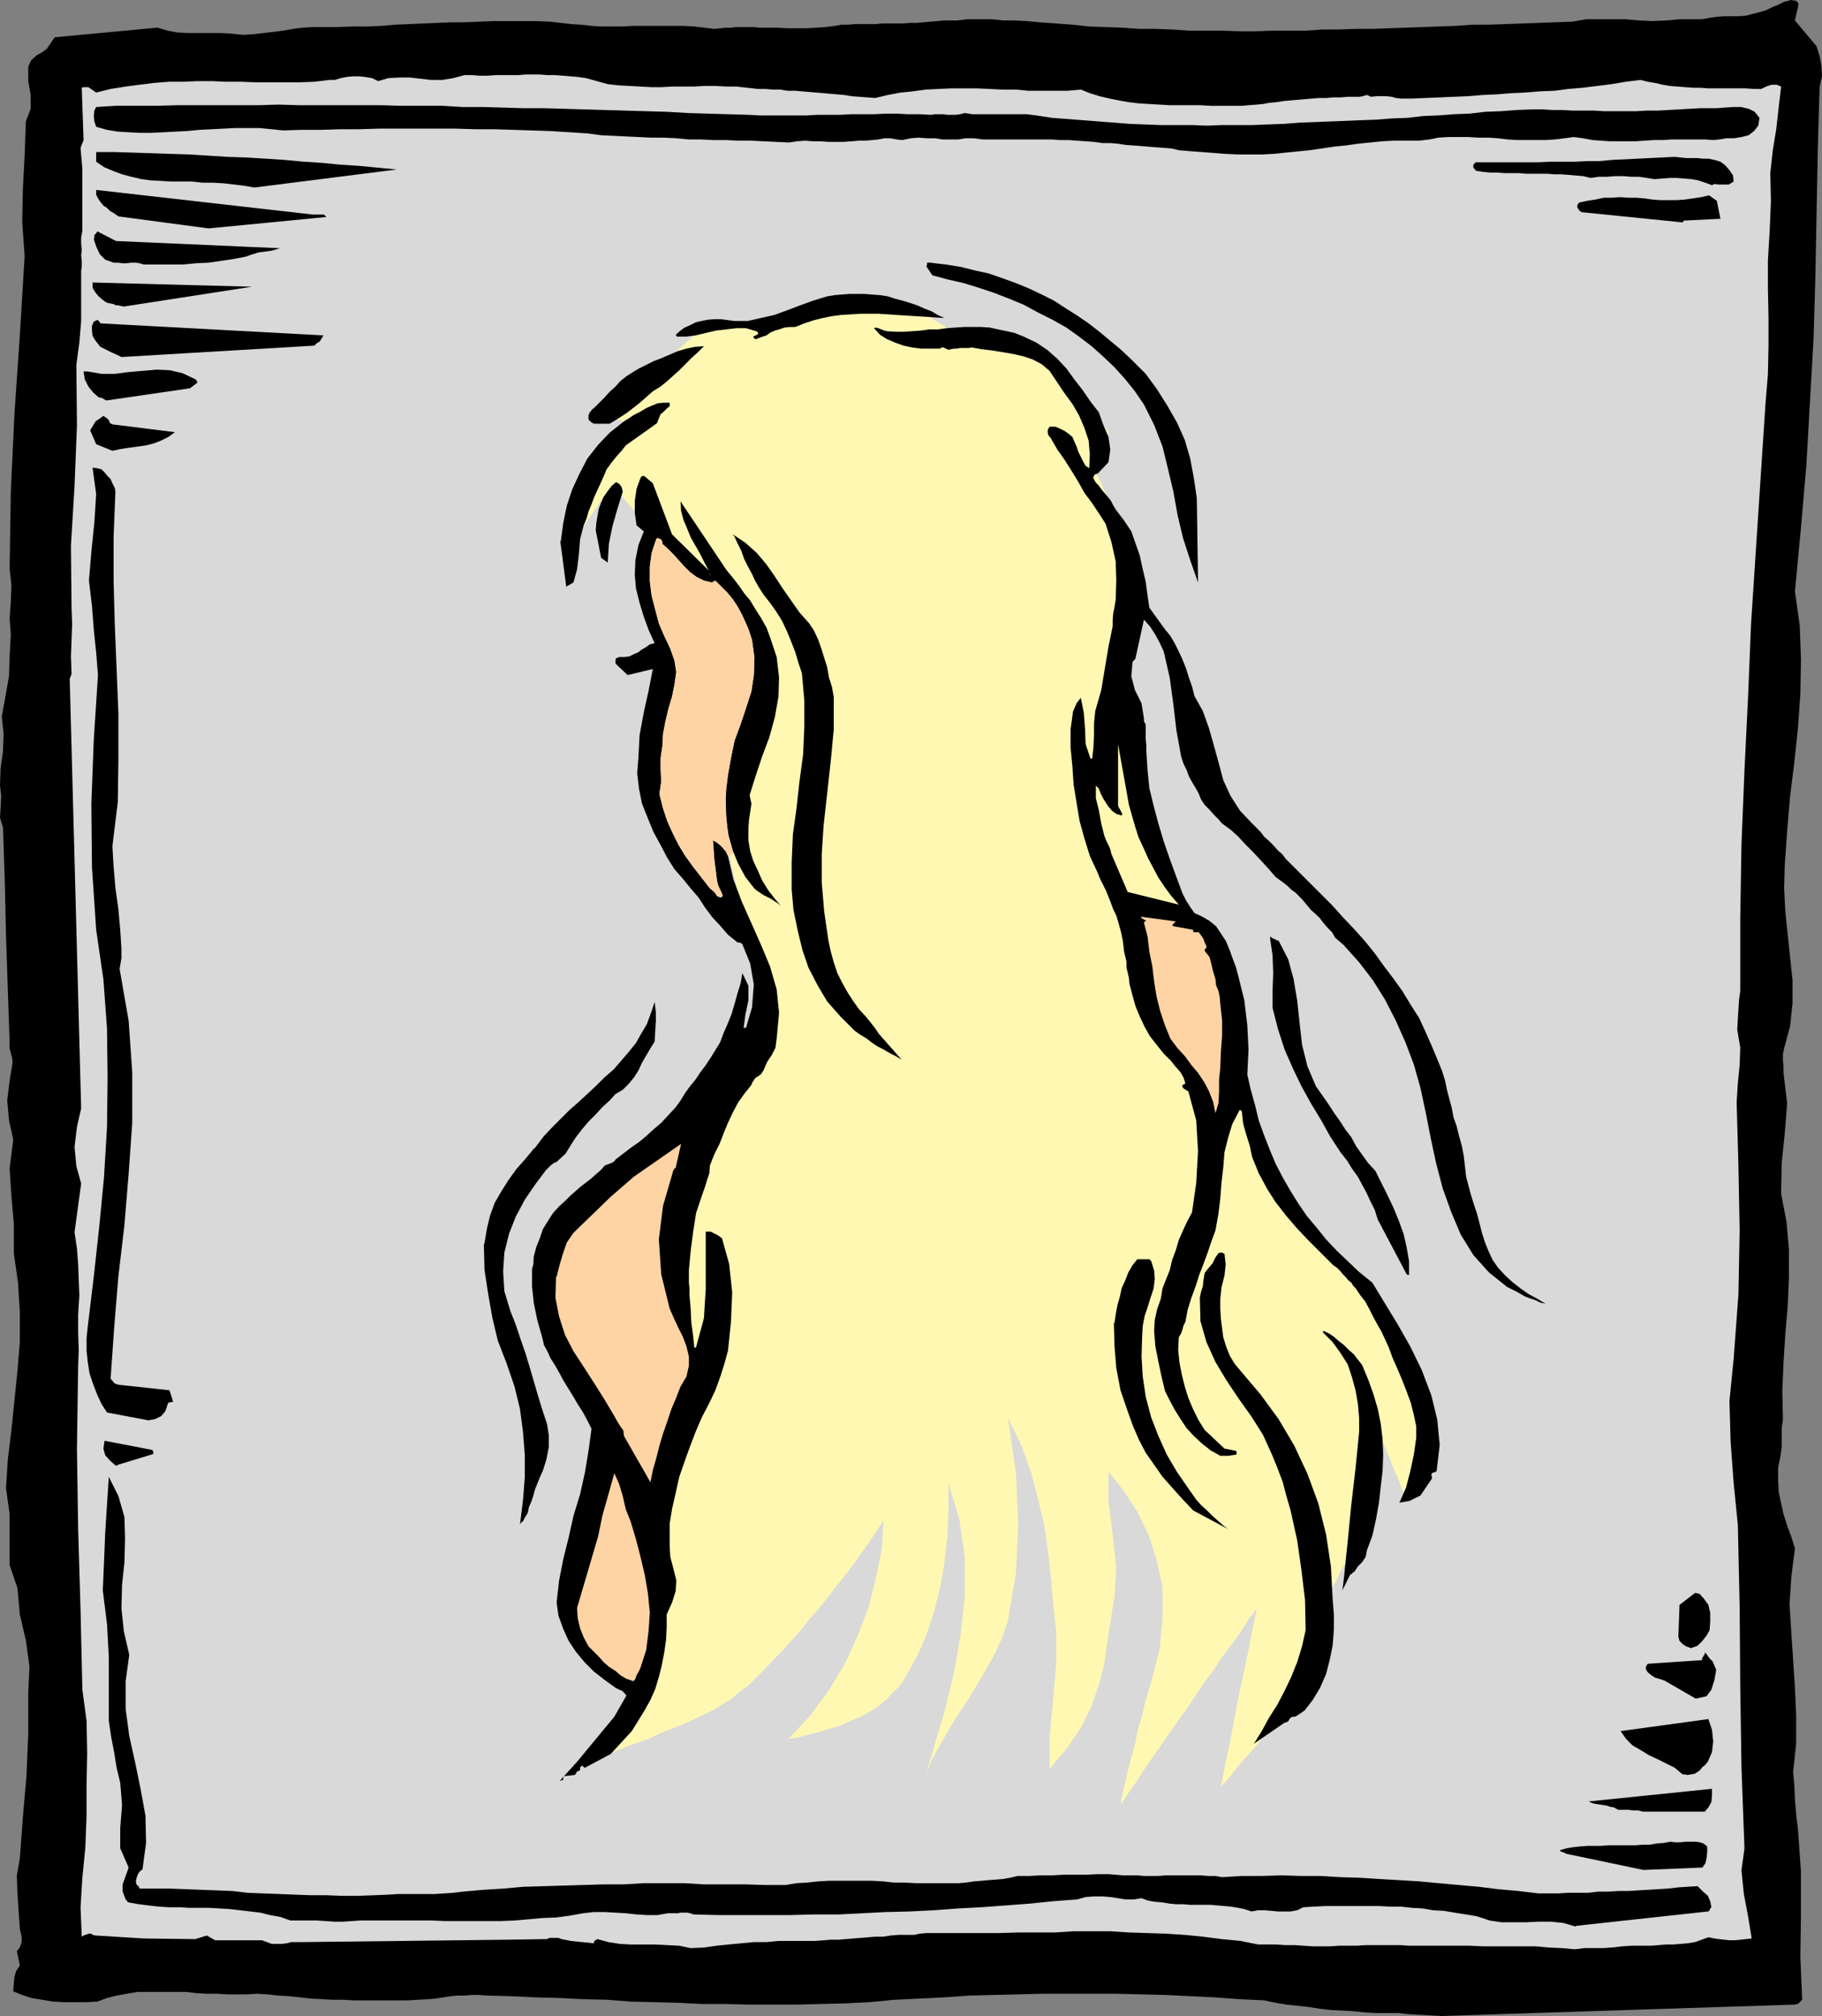 <?xml version="1.0" encoding="UTF-8" standalone="no"?>
<svg
   version="1.0"
   width="129.595mm"
   height="143.384mm"
   id="svg40"
   sodipodi:docname="Woman - Portrait.wmf"
   xmlns:inkscape="http://www.inkscape.org/namespaces/inkscape"
   xmlns:sodipodi="http://sodipodi.sourceforge.net/DTD/sodipodi-0.dtd"
   xmlns="http://www.w3.org/2000/svg"
   xmlns:svg="http://www.w3.org/2000/svg">
  <rect width="100%" height="100%" fill="#808080" stroke="none"/>
  <sodipodi:namedview
     id="namedview40"
     pagecolor="#ffffff"
     bordercolor="#000000"
     borderopacity="0.25"
     inkscape:showpageshadow="2"
     inkscape:pageopacity="0.0"
     inkscape:pagecheckerboard="0"
     inkscape:deskcolor="#d1d1d1"
     inkscape:document-units="mm" />
  <defs
     id="defs1">
    <pattern
       id="WMFhbasepattern"
       patternUnits="userSpaceOnUse"
       width="6"
       height="6"
       x="0"
       y="0" />
  </defs>
  <path
     style="fill:#000000;fill-opacity:1;fill-rule:evenodd;stroke:none"
     d="m 387.678,541.925 94.859,-3.07 0.646,-0.162 0.323,-0.162 0.323,-0.323 0.646,-0.646 -0.485,-11.472 0.162,-11.472 v -11.472 l -0.808,-11.472 -0.485,-4.039 -0.323,-3.878 -0.162,-3.716 -0.323,-3.716 0.808,-7.594 v -7.594 l -0.323,-7.432 -0.485,-7.432 -0.485,-7.271 -0.485,-7.756 0.485,-7.432 0.97,-7.594 -0.97,-3.07 -1.131,-3.07 -0.97,-3.07 -0.646,-2.908 -0.646,-3.07 -0.162,-3.07 v -3.393 l 0.646,-3.232 0.323,-2.585 v -2.424 -2.424 l 0.323,-2.424 -0.162,-7.594 0.323,-7.594 0.485,-7.756 0.646,-7.432 0.323,-7.594 v -7.594 l -0.646,-7.432 -1.454,-7.594 0.162,-8.24 0.808,-7.917 0.646,-8.079 -0.97,-8.24 v -1.777 l -0.162,-1.616 v -1.616 l 0.323,-1.616 1.616,-5.978 0.646,-6.14 v -6.14 l -0.646,-6.14 -0.646,-6.14 -0.646,-6.14 -0.323,-6.301 0.162,-6.14 0.646,-9.21 0.808,-9.533 1.131,-9.048 0.97,-9.21 0.646,-9.048 0.162,-9.371 -0.323,-9.048 -1.293,-9.21 1.616,-17.127 1.454,-16.804 0.97,-17.127 0.97,-16.965 0.485,-16.804 0.323,-16.965 0.323,-16.804 0.485,-16.965 0.646,-2.908 -0.162,-2.908 -0.485,-2.585 -0.808,-2.585 -5.818,-6.948 0.97,-4.363 -0.323,-0.646 -0.485,-0.323 h -0.485 L 481.567,0 l -1.939,0.485 -1.616,0.808 -1.616,0.646 -1.616,0.808 -1.616,0.485 -1.939,0.485 -1.778,0.485 -1.939,0.162 h -2.262 -1.939 l -1.939,0.162 -2.101,0.323 -1.778,0.323 h -1.939 -1.939 -1.939 l -3.717,0.323 -3.717,0.162 -3.717,-0.162 -3.555,-0.323 h -3.555 -3.555 -3.394 l -3.717,0.646 -4.525,0.162 -4.363,0.162 -4.525,0.162 -4.525,0.162 -4.525,0.162 h -4.363 l -4.525,0.323 -4.686,0.162 -4.202,0.162 -4.686,0.162 -4.525,0.162 -4.363,0.162 h -4.525 l -4.525,0.162 h -4.363 l -4.525,0.323 h -4.525 -4.363 l -4.686,0.162 h -4.202 l -4.686,-0.162 h -4.525 -4.363 l -4.525,-0.323 -4.525,-0.162 h -4.363 l -4.525,-0.323 -4.363,-0.162 -4.525,-0.162 -4.525,-0.485 -4.363,-0.323 -4.525,-0.323 -3.394,-0.323 -3.232,-0.162 h -3.07 l -3.07,-0.323 h -3.232 -3.232 l -2.909,0.323 h -3.394 l -1.778,0.162 -2.101,0.162 -1.778,0.162 -1.778,0.162 h -1.778 l -2.101,0.162 h -1.778 -1.778 -1.778 l -1.939,0.162 h -1.778 -1.778 -1.939 l -1.778,0.162 h -1.778 l -1.778,0.323 -2.586,0.323 -2.424,0.162 -2.586,0.162 h -2.586 -2.586 l -2.586,-0.162 h -2.262 -2.586 l -1.616,-0.162 h -1.616 -1.454 -1.616 l -1.454,0.162 h -1.454 l -1.454,0.162 -1.616,0.162 -2.586,-0.323 -2.747,-0.323 -2.747,-0.162 h -2.909 -2.747 -2.747 -2.747 -2.586 l -2.747,0.162 h -2.747 -2.909 l -2.747,-0.162 -2.747,-0.323 -2.747,-0.162 -2.747,-0.323 -2.909,-0.323 -3.717,-0.162 h -3.878 -3.878 -3.717 l -3.878,0.162 -3.878,0.162 h -3.555 l -3.878,0.162 -3.717,0.162 -3.878,0.162 -3.717,0.162 -3.717,0.323 -3.878,0.162 H 94.697 L 90.819,7.271 H 87.102 84.194 L 81.446,7.432 78.861,7.756 76.114,8.24 73.528,8.564 70.781,8.887 68.034,9.21 65.448,9.371 62.216,9.048 59.469,8.887 H 56.56 53.651 50.742 L 47.672,8.725 45.086,8.24 42.339,7.432 14.706,10.018 12.605,13.088 11.312,14.057 9.858,14.865 8.403,16.158 7.595,17.935 v 3.878 l 0.646,3.716 v 3.716 l -1.293,3.393 -0.323,9.21 -0.485,9.048 -0.162,8.887 0.646,9.048 -1.293,21.328 -1.454,21.166 -0.97,20.843 -0.323,20.682 0.485,4.524 -0.162,4.363 -0.323,4.524 0.323,4.363 -0.323,5.655 -0.162,5.494 -0.97,5.494 -0.97,5.332 0.485,4.686 -0.162,4.686 -0.646,4.524 L 0,211.179 0.323,213.926 0.162,217.158 0,219.743 l 0.808,2.747 0.485,14.542 0.323,14.542 0.485,14.38 0.485,14.219 v 1.616 l 0.323,1.293 0.323,1.131 0.162,1.293 -0.808,5.009 -0.646,5.332 0.485,5.332 1.131,5.17 -0.97,7.756 0.485,7.432 0.646,7.432 v 7.917 l 1.131,7.917 0.485,7.917 v 8.079 l -0.646,7.756 -0.808,7.917 -0.808,7.917 -0.97,7.917 -0.485,7.756 0.97,6.948 v 7.109 6.625 l 2.101,6.14 0.646,7.109 1.616,6.948 0.97,6.948 -0.323,6.948 v 11.31 L 7.11,477.456 6.141,488.605 5.333,499.592 l -0.808,4.524 0.162,4.847 0.323,4.847 0.323,4.686 0.485,2.1 v 1.454 l -0.485,1.454 -0.808,0.969 0.808,3.878 -0.97,1.454 -0.485,1.616 -0.162,1.777 -0.162,2.1 2.424,0.969 2.424,0.808 2.909,0.485 2.909,0.485 2.909,0.162 h 3.232 2.909 l 2.909,-0.162 2.586,-0.969 2.586,-0.646 2.747,-0.485 2.747,-0.485 h 2.586 2.747 2.586 2.909 2.424 l 2.747,0.323 2.747,0.162 h 2.747 l 2.747,0.162 h 2.586 2.586 l 2.747,-0.162 2.909,0.162 2.909,0.323 2.909,0.162 2.909,0.323 2.909,0.323 2.909,0.162 2.909,0.162 h 2.909 l 2.909,0.162 h 2.909 2.909 2.747 2.909 2.909 l 2.747,-0.162 2.909,-0.162 1.939,-0.162 1.939,-0.323 2.101,-0.323 1.778,-0.162 h 1.939 l 1.939,-0.162 h 1.939 l 2.101,0.162 6.464,0.162 6.626,0.323 6.302,0.162 6.464,0.323 6.464,0.162 6.302,0.485 6.464,0.162 6.302,0.162 6.302,0.323 h 6.464 l 6.302,0.162 h 6.626 6.302 l 6.302,-0.162 6.626,-0.162 6.464,-0.323 6.787,-0.646 6.787,-0.323 6.464,-0.323 6.787,-0.485 6.464,-0.162 6.787,-0.162 6.464,-0.162 h 6.787 6.464 6.626 l 6.787,0.162 6.464,0.162 6.626,0.323 6.626,0.323 6.626,0.485 6.626,0.323 3.07,0.646 2.909,0.485 3.07,0.323 2.909,0.323 3.07,0.485 2.909,0.323 3.232,0.162 2.909,0.162 2.909,0.323 3.07,0.162 h 2.909 2.909 l 3.07,0.323 2.909,0.162 3.07,0.162 2.909,0.162 z"
     id="path1" />
  <path
     style="fill:#d9d9d9;fill-opacity:1;fill-rule:evenodd;stroke:none"
     d="m 423.392,523.99 2.424,-0.323 h 2.586 2.586 l 2.424,-0.162 2.747,-0.323 2.747,-0.162 h 2.424 2.747 l 1.939,-0.162 1.939,-0.162 h 1.939 l 1.939,-0.162 1.939,-0.162 1.939,-0.323 1.778,-0.646 1.778,-0.646 1.616,0.323 1.131,0.162 1.454,0.162 1.454,0.162 h 1.454 l 1.616,-0.162 1.454,-0.162 1.454,-0.162 -0.97,-5.978 -1.131,-5.978 -0.646,-6.301 0.808,-5.978 -0.808,-21.813 -0.323,-21.49 -0.162,-21.651 -0.485,-21.974 -1.131,-11.31 -0.808,-10.987 -0.323,-10.987 1.131,-11.31 1.293,-17.45 0.323,-17.127 -0.323,-17.127 -0.485,-17.289 0.323,-5.17 0.485,-4.847 0.162,-4.686 -0.808,-4.847 0.162,-2.908 0.162,-2.585 0.162,-2.585 0.323,-2.262 v -19.712 l 0.323,-19.712 0.808,-19.874 0.97,-19.874 0.808,-19.712 1.293,-19.712 1.293,-19.712 1.293,-19.712 0.646,-7.756 0.162,-7.756 v -7.594 l -0.162,-7.594 v -7.756 l 0.485,-8.079 0.323,-7.756 -0.162,-7.594 0.646,-5.978 0.97,-5.978 0.646,-5.817 0.646,-5.494 -1.131,-0.485 h -1.454 l -1.454,0.485 -1.293,0.646 h -1.939 l -2.262,-0.162 h -1.939 -2.101 -1.939 -2.101 -2.101 l -1.939,-0.162 h -1.939 l -2.262,-0.162 -2.101,-0.162 -1.939,-0.162 -1.939,-0.323 -2.101,-0.485 -1.939,-0.323 -1.939,-0.485 -3.878,0.485 -3.878,0.646 -3.878,0.485 -3.878,0.485 -3.878,0.323 -3.717,0.485 -4.04,0.162 -3.878,0.323 -3.717,0.162 -3.878,0.323 -3.717,0.162 -3.878,0.323 -3.878,0.162 -3.717,0.162 -3.878,0.162 -3.717,0.162 h -1.616 -1.293 l -1.454,-0.162 -1.131,-0.323 -1.454,-0.162 h -1.293 -1.293 l -1.454,0.162 -1.131,-0.485 -1.131,0.323 -0.808,0.162 h -1.131 -1.939 l -2.101,0.162 h -1.939 l -1.778,0.162 H 354.55 l -1.939,0.162 -1.778,0.162 -1.939,0.162 -1.939,0.162 -1.778,0.162 -2.101,0.323 -1.778,0.162 -1.778,0.323 -1.778,0.162 -2.101,0.162 -1.778,0.162 h -2.586 -3.07 -2.747 l -2.747,-0.162 h -2.747 -2.909 -2.586 l -2.747,-0.162 -2.747,-0.162 -2.747,-0.162 -2.747,-0.323 -2.747,-0.485 -2.424,-0.485 -2.747,-0.646 -2.586,-0.808 -2.424,-0.969 -3.555,0.323 h -3.717 -3.394 -3.394 l -3.394,-0.323 h -3.555 l -3.394,-0.162 -3.555,-0.162 h -3.394 -3.555 l -3.394,0.162 -3.394,0.162 -3.555,0.485 -3.232,0.323 -3.394,0.646 -3.394,0.808 -2.101,-0.162 -2.262,-0.162 -1.939,-0.162 -2.101,-0.323 -1.778,-0.162 -1.939,-0.162 -1.778,-0.162 -1.939,-0.162 -1.939,-0.162 -1.939,-0.162 -1.778,-0.162 h -2.101 l -1.939,-0.323 h -2.101 l -1.939,-0.162 h -1.939 l -2.909,-0.323 -2.909,-0.323 h -2.747 l -2.909,-0.162 h -2.909 l -2.909,0.162 h -2.747 -2.909 l -2.909,0.162 h -2.909 l -2.909,-0.162 -2.909,-0.162 -2.909,-0.162 -2.909,-0.323 -2.909,-0.808 -2.909,-0.808 -2.262,-0.323 -1.939,-0.162 -1.939,-0.162 -2.262,-0.162 h -1.939 l -2.101,-0.162 h -1.939 -1.939 l -1.939,0.162 h -2.101 -1.939 -1.939 l -2.262,0.162 h -2.101 l -1.939,-0.162 h -2.101 l -3.07,0.808 -2.909,0.485 h -3.07 l -2.909,-0.323 -2.747,-0.323 h -2.909 l -2.909,0.162 -2.747,0.808 -1.616,-0.808 -1.939,-0.323 -1.616,-0.162 h -1.616 l -1.616,0.162 -1.616,0.323 -1.616,0.485 H 88.557 l -4.04,0.485 -4.04,0.162 H 76.598 72.558 68.68 L 64.802,21.974 H 60.762 L 57.045,21.813 H 53.005 l -3.878,0.162 h -3.717 l -4.04,0.323 -3.878,0.485 -3.717,0.485 -4.04,0.646 -3.878,0.969 -2.101,-1.454 h -0.323 -0.646 -0.323 l -0.485,0.162 0.485,14.057 -0.808,2.1 0.485,5.655 v 5.494 5.655 5.494 l -0.323,1.777 v 1.616 l 0.162,1.616 -0.162,1.616 0.162,1.454 v 1.454 l -0.162,1.293 v 1.293 6.14 5.978 l -0.485,5.817 -0.808,5.978 0.162,16.319 -0.646,16.158 -0.97,16.158 0.162,16.481 0.162,4.686 -0.162,4.201 -0.162,4.363 0.162,4.686 -0.162,0.485 -0.162,0.485 -0.162,0.323 v 0.162 l 3.07,115.365 -1.131,5.009 -0.646,5.332 0.485,5.17 1.293,4.686 -1.778,13.088 0.646,4.363 0.323,4.201 0.162,4.363 0.162,4.039 -0.323,5.17 v 4.847 l 0.162,4.686 -0.162,4.201 -0.323,22.297 0.323,21.651 0.646,21.813 0.485,21.328 1.131,8.402 0.162,8.564 -0.162,8.564 v 8.402 l -0.323,8.402 -0.808,8.24 -0.485,7.917 0.323,7.917 0.485,-0.323 0.485,-0.162 0.485,-0.162 0.323,-0.162 h 0.323 0.485 l 0.323,0.323 0.808,0.162 13.09,0.808 13.736,0.162 3.07,-0.969 2.262,1.293 H 70.458 l 1.293,0.485 1.293,0.485 h 1.293 1.293 l 1.454,-0.162 1.131,-0.323 h 1.454 1.454 l 55.59,-0.646 10.342,-0.162 0.646,-0.323 h 0.808 0.808 0.808 l 0.808,0.323 0.808,0.162 0.97,0.162 0.646,0.162 6.302,0.646 v -0.323 l 0.162,-0.323 0.485,-0.323 0.323,-0.162 2.909,0.808 3.07,0.485 3.07,0.162 h 3.394 3.07 l 3.232,0.162 3.232,0.162 3.07,0.646 3.555,-0.162 3.394,-0.485 3.232,-0.323 3.394,-0.323 3.394,-0.323 h 3.394 l 3.232,-0.323 h 3.717 2.101 2.101 1.939 l 2.262,-0.162 1.939,-0.162 h 2.101 l 1.939,-0.162 1.939,-0.162 2.101,-0.162 1.939,-0.162 1.939,-0.162 h 2.101 l 2.101,-0.323 2.101,-0.162 h 1.939 2.262 l 1.454,-0.323 1.778,-0.162 h 1.616 1.616 1.616 1.778 1.293 1.616 5.01 5.01 l 5.01,-0.162 h 5.01 5.01 l 5.01,-0.323 h 4.848 5.01 l 5.01,0.323 5.01,0.162 5.01,0.162 5.01,0.323 4.848,0.485 5.01,0.646 5.01,0.485 4.848,0.969 h 2.586 2.262 l 2.424,0.162 h 2.586 l 2.262,0.162 2.424,0.162 h 2.424 2.424 l 2.424,-0.162 h 2.424 2.262 l 2.424,-0.162 h 2.424 2.262 2.262 2.262 l 2.424,0.162 h 2.424 2.424 2.101 2.424 2.262 2.101 2.424 l 3.717,0.162 h 3.555 3.394 3.717 3.394 l 3.555,0.323 3.555,0.162 z"
     id="path2" />
  <path
     style="fill:#000000;fill-opacity:1;fill-rule:evenodd;stroke:none"
     d="m 423.715,517.688 35.552,-3.878 0.162,-0.162 0.162,-0.162 0.162,-0.485 0.323,-0.323 -0.323,-1.616 -0.646,-1.454 -1.454,-1.293 -1.293,-1.293 -2.747,0.162 -2.424,0.162 -2.747,0.323 -2.747,0.162 -2.586,0.162 -2.747,0.162 -2.586,0.162 h -2.747 l -2.586,0.162 h -2.747 l -2.747,0.323 h -2.747 -2.747 l -2.424,0.162 h -2.747 -2.747 l -5.333,-0.646 -5.494,-0.485 -5.171,-0.646 -5.494,-0.485 -5.333,-0.485 -5.171,-0.485 -5.333,-0.323 -5.494,-0.323 -5.171,-0.323 -5.333,-0.162 -5.333,-0.323 h -5.171 l -5.333,-0.162 -5.171,0.162 h -5.333 l -5.333,0.323 -1.939,-0.323 h -1.778 l -2.101,-0.162 h -1.778 -1.939 -1.939 -1.939 -1.778 l -1.939,0.162 h -1.939 -1.939 l -1.778,-0.162 h -2.101 -1.778 l -1.939,-0.162 -1.939,-0.162 h -2.909 l -3.232,0.162 h -3.07 -3.07 l -2.909,0.162 h -3.07 l -3.07,0.162 h -3.07 l -2.101,0.485 -1.778,0.323 -1.939,0.162 -2.101,0.162 -1.778,0.162 -2.101,0.162 -2.101,0.323 -1.939,0.162 h -2.909 -2.909 -2.909 -2.909 l -2.909,-0.162 h -2.909 l -2.909,-0.323 -2.909,-0.162 h -2.909 -2.909 -2.909 -2.909 l -2.909,0.162 -2.909,0.323 -2.909,0.162 -2.909,0.485 h -5.494 l -5.333,-0.162 h -5.656 -5.333 l -5.494,-0.323 h -5.494 -5.333 l -5.494,0.323 h -5.333 l -5.494,0.162 -5.333,0.162 -5.333,0.162 -5.494,0.162 -5.333,0.485 -5.333,0.323 -5.494,0.485 -2.586,0.323 -2.424,0.162 -2.586,0.162 h -2.586 -2.262 -2.586 -2.424 l -2.424,0.162 -4.04,0.162 -4.363,0.162 h -4.202 l -4.202,-0.162 h -4.202 l -4.363,-0.162 -4.04,-0.162 -4.363,-0.162 -4.202,-0.162 -4.04,-0.485 -4.202,-0.162 -4.202,-0.162 -4.202,-0.162 -4.202,-0.162 h -4.202 -4.04 l -0.162,-0.485 -0.323,-0.323 -0.323,-0.323 -0.162,-0.808 0.162,-0.808 0.323,-0.969 0.485,-0.808 0.808,-0.646 0.97,-7.109 -0.162,-7.271 -1.293,-7.109 -1.454,-7.109 -1.616,-7.271 -0.97,-7.271 v -7.432 l 0.97,-7.109 -1.454,-6.301 -0.646,-6.14 0.162,-6.301 0.646,-6.14 0.162,-6.301 -0.162,-5.817 -1.616,-5.655 -2.586,-5.17 -0.485,7.432 -0.485,7.594 -0.323,7.917 -0.323,7.594 1.131,9.048 0.485,8.887 v 8.725 8.402 l 0.646,4.363 0.808,4.201 0.646,4.039 0.97,4.039 0.485,5.978 -0.485,6.14 v 5.494 l 2.262,5.17 -0.808,2.262 -0.808,2.262 v 1.939 l 0.808,2.1 0.162,0.162 0.162,0.162 0.162,0.323 0.323,0.162 2.747,0.485 2.586,0.323 2.747,0.323 2.747,0.162 h 2.747 l 2.747,0.162 h 2.747 2.586 l 2.747,0.162 2.747,0.162 2.747,0.323 2.747,0.323 2.747,0.323 2.586,0.646 2.747,0.485 2.747,0.969 h 2.262 2.262 2.424 l 2.586,0.162 2.262,0.162 h 2.424 l 2.424,-0.162 2.262,-0.162 h 3.878 3.717 3.717 3.878 3.717 l 3.878,0.162 h 3.555 3.878 3.878 3.555 l 3.878,-0.162 3.717,-0.323 3.555,-0.323 3.878,-0.162 3.555,-0.485 3.555,-0.646 2.909,-0.323 h 2.909 l 2.909,0.162 2.747,0.162 2.909,0.323 2.747,0.162 h 2.909 l 2.747,-0.485 h 0.97 0.808 0.97 l 0.646,-0.162 h 0.97 0.97 l 0.646,0.162 0.97,0.323 6.464,0.162 h 6.464 6.626 6.302 l 6.464,-0.162 h 6.626 l 6.302,-0.323 6.464,-0.323 6.464,-0.162 6.464,-0.323 6.464,-0.485 6.302,-0.323 6.464,-0.485 6.464,-0.485 6.302,-0.646 6.464,-0.485 2.262,-0.646 2.262,-0.162 h 2.262 l 2.101,0.162 2.101,0.323 1.939,0.323 h 2.262 l 2.101,-0.323 1.778,0.646 1.939,0.323 1.939,0.162 1.939,0.323 1.778,0.162 h 1.778 l 1.939,0.162 h 1.939 1.778 1.778 l 1.939,0.162 1.778,0.162 1.778,0.162 1.939,0.323 1.616,0.323 1.939,0.646 1.778,-0.323 h 1.778 l 1.778,0.162 1.778,0.162 h 1.778 1.616 l 1.778,-0.323 1.616,-0.808 2.747,-0.162 3.232,-0.162 h 2.909 2.909 2.909 2.747 2.909 l 3.07,0.162 h 2.909 l 2.909,0.323 2.909,0.162 2.747,0.485 2.909,0.162 2.909,0.485 3.07,0.485 2.909,0.485 3.394,1.131 3.232,0.485 h 3.232 3.232 l 3.394,-0.162 h 3.394 l 3.232,0.323 3.394,0.969 0.162,-0.162 z"
     id="path3" />
  <path
     style="fill:#000000;fill-opacity:1;fill-rule:evenodd;stroke:none"
     d="m 441.814,502.662 15.837,-0.646 0.808,-1.131 0.323,-1.454 0.162,-1.616 v -1.454 l -0.97,-0.808 -0.97,-0.323 -1.131,-0.162 h -1.293 -1.454 l -1.454,0.162 h -1.293 l -1.293,-0.162 -1.778,0.323 -1.939,0.162 -1.939,0.323 h -1.778 l -1.939,0.162 h -1.778 -1.939 -1.778 -1.939 l -1.939,0.162 h -1.778 -1.778 l -2.101,0.162 -1.616,0.162 -1.939,0.323 -1.778,0.485 0.162,0.323 0.323,0.162 0.646,0.162 0.485,0.323 20.846,4.363 z"
     id="path4" />
  <path
     style="fill:#000000;fill-opacity:1;fill-rule:evenodd;stroke:none"
     d="m 445.369,486.989 h 12.928 l 0.97,-1.131 0.808,-1.454 0.162,-1.777 v -1.777 l -33.128,3.393 0.97,0.485 0.808,0.162 0.97,0.162 1.131,0.162 0.97,0.162 0.97,0.323 0.97,0.162 1.131,0.646 h 1.454 1.454 l 1.131,0.162 h 1.293 l 1.293,0.323 h 1.293 1.131 z"
     id="path5" />
  <path
     style="fill:#000000;fill-opacity:1;fill-rule:evenodd;stroke:none"
     d="m 452.803,476.971 0.808,0.162 0.97,-0.162 0.97,-0.162 0.808,-0.485 0.646,-0.485 0.646,-0.808 0.808,-0.646 0.646,-0.808 1.131,-2.585 0.323,-2.908 -0.323,-3.07 -0.97,-2.908 -23.594,3.232 1.454,2.1 1.778,1.777 2.262,1.293 2.101,1.293 2.424,1.131 2.262,1.131 2.262,1.131 2.101,1.777 h 0.323 0.162 z"
     id="path6" />
  <path
     style="fill:#000000;fill-opacity:1;fill-rule:evenodd;stroke:none"
     d="m 455.873,456.613 2.909,-0.646 1.293,-1.777 0.808,-2.585 0.485,-2.747 -0.97,-2.262 -0.808,-0.808 -0.485,-0.646 -0.323,-0.485 -0.485,-0.485 v 0.485 l -0.323,0.485 -0.323,0.485 -0.162,0.646 -14.544,0.969 -0.485,0.808 v 0.646 l 0.485,0.808 0.97,0.808 0.97,0.646 1.131,0.323 0.97,0.323 0.485,0.162 8.403,4.847 z"
     id="path7" />
  <path
     style="fill:#000000;fill-opacity:1;fill-rule:evenodd;stroke:none"
     d="m 454.58,443.04 1.778,-0.646 1.293,-1.293 1.131,-1.454 0.808,-1.454 0.162,-2.262 v -2.424 l -0.485,-2.1 -1.293,-1.777 -0.485,-0.485 -0.485,-0.646 -0.646,-0.162 -0.646,-0.162 -4.202,3.232 -0.323,8.564 0.323,1.131 0.97,0.969 0.808,0.485 z"
     id="path8" />
  <path
     style="fill:#000000;fill-opacity:1;fill-rule:evenodd;stroke:none"
     d="m 31.674,393.76 9.534,-2.908 v -0.485 -0.162 l -0.162,-0.323 -0.323,-0.162 -12.605,-2.424 -0.323,2.1 0.485,1.777 1.293,1.454 1.454,1.293 h 0.323 0.323 v 0 z"
     id="path9" />
  <path
     style="fill:#000000;fill-opacity:1;fill-rule:evenodd;stroke:none"
     d="m 39.915,381.803 1.778,-0.323 1.616,-0.808 1.131,-1.293 0.646,-1.939 0.162,-0.323 0.323,-0.162 h 0.323 l 0.646,-0.162 -0.97,-3.07 -13.413,-1.454 -0.808,-0.162 -0.646,-0.323 -0.485,-0.646 -0.485,-0.485 0.97,-13.896 1.131,-13.734 1.616,-13.734 1.131,-13.734 0.97,-13.734 V 288.251 l -0.97,-13.896 -2.424,-13.896 0.485,-2.908 v -2.585 l -0.162,-2.585 -0.162,-2.424 -0.485,-5.494 -0.808,-5.817 -0.485,-5.655 -0.323,-5.494 1.454,-11.957 0.162,-11.795 V 191.952 l -0.485,-12.118 -0.485,-11.795 -0.323,-11.795 v -11.957 l 0.485,-12.118 -0.162,-0.969 -0.646,-1.293 -0.485,-1.131 -0.808,-0.808 -0.808,-0.969 -0.808,-0.808 -1.131,-0.323 -1.293,-0.162 0.97,7.109 -0.485,7.594 -0.808,7.917 -0.646,7.756 0.808,6.786 0.485,6.301 0.646,6.301 0.485,5.978 -1.131,17.45 -0.646,17.127 0.162,17.127 1.131,16.804 1.939,13.249 0.97,13.249 0.162,13.249 -0.162,13.411 -0.808,13.411 -1.293,13.411 -1.454,13.249 -1.616,13.411 -0.323,3.07 v 3.393 l 0.323,3.07 0.485,3.07 0.97,2.908 1.131,2.908 1.131,2.424 1.454,2.262 11.15,2.1 z"
     id="path10" />
  <path
     style="fill:#000000;fill-opacity:1;fill-rule:evenodd;stroke:none"
     d="m 30.219,121.182 2.262,-0.485 2.101,-0.323 2.424,-0.323 2.262,-0.323 1.939,-0.485 2.101,-0.808 1.939,-0.969 1.778,-1.293 -16.806,-2.1 -0.646,-0.323 -0.323,-0.808 -0.485,-0.485 -0.97,-0.646 -2.101,1.454 -1.454,2.424 1.616,3.716 z"
     id="path11" />
  <path
     style="fill:#000000;fill-opacity:1;fill-rule:evenodd;stroke:none"
     d="m 28.926,107.609 22.139,-3.232 1.939,-1.454 v -0.323 l -0.162,-0.323 -0.162,-0.162 -0.162,-0.162 -3.394,-1.616 -3.394,-0.808 -3.555,-0.162 -3.878,0.323 -3.717,0.323 -3.717,0.485 h -3.555 l -3.717,-0.646 h -0.323 -0.485 v 0 h -0.323 l 0.323,2.1 0.97,1.939 1.293,1.616 1.454,1.293 0.808,0.162 0.646,0.323 0.485,0.323 z"
     id="path12" />
  <path
     style="fill:#000000;fill-opacity:1;fill-rule:evenodd;stroke:none"
     d="m 32.643,95.976 51.874,-3.07 0.646,-0.646 0.808,-0.485 0.485,-0.808 0.485,-0.808 -59.954,-3.232 v 0 l -0.162,-0.323 -0.323,-0.323 -0.162,-0.323 -1.131,0.485 -0.485,1.131 v 1.293 l 0.162,1.454 0.808,1.293 0.646,0.808 0.646,0.808 0.97,0.485 0.97,0.485 1.293,0.646 1.131,0.485 1.293,0.646 z"
     id="path13" />
  <path
     style="fill:#000000;fill-opacity:1;fill-rule:evenodd;stroke:none"
     d="m 33.29,82.404 34.421,-5.332 -42.824,-1.131 v 1.454 l 0.808,1.293 0.808,0.969 1.131,0.969 0.646,0.485 0.646,0.323 0.808,0.162 0.808,0.162 0.646,0.323 h 0.646 l 0.646,0.162 z"
     id="path14" />
  <path
     style="fill:#000000;fill-opacity:1;fill-rule:evenodd;stroke:none"
     d="m 39.754,71.093 h 3.394 3.07 3.07 l 3.394,-0.323 3.394,-0.162 3.394,-0.485 3.232,-0.485 3.394,-0.646 1.293,-0.485 1.131,-0.323 0.97,-0.323 1.293,-0.162 1.131,-0.162 1.131,-0.162 1.131,-0.323 1.131,-0.323 -44.117,-1.939 -5.01,-2.585 -0.323,0.485 -0.485,0.485 v 0.646 l -0.162,0.485 0.646,1.939 0.97,2.1 1.454,1.454 2.262,0.808 h 1.293 l 0.97,0.162 h 1.293 l 1.131,-0.162 h 1.293 l 0.97,0.162 1.131,0.323 z"
     id="path15" />
  <path
     style="fill:#000000;fill-opacity:1;fill-rule:evenodd;stroke:none"
     d="m 452.641,59.298 9.858,-0.485 -0.97,-4.847 -2.101,-1.454 -2.101,0.485 -2.101,0.323 -2.262,0.323 -2.262,0.162 h -2.101 -2.262 l -2.101,-0.162 -2.262,-0.323 -2.101,-0.162 h -2.101 l -2.262,-0.162 -2.262,0.162 h -2.101 l -2.262,0.485 -2.101,0.323 -2.262,0.485 -0.485,0.646 v 0.646 l 0.485,0.808 0.646,0.485 27.149,2.747 0.162,-0.162 z"
     id="path16" />
  <path
     style="fill:#000000;fill-opacity:1;fill-rule:evenodd;stroke:none"
     d="m 56.075,61.399 31.674,-3.07 -0.646,-0.646 h -0.808 -1.131 -0.97 L 25.856,51.058 v 1.293 l 0.485,0.969 0.646,0.969 0.808,0.969 0.97,0.646 0.808,0.808 1.131,0.646 1.131,0.808 z"
     id="path17" />
  <path
     style="fill:#000000;fill-opacity:1;fill-rule:evenodd;stroke:none"
     d="m 460.721,49.442 1.293,0.162 h 1.454 1.293 l 1.293,-0.808 -0.162,-1.616 -0.97,-1.454 -1.131,-1.293 -1.293,-0.969 -1.616,-0.485 -1.616,-0.323 h -1.454 l -1.454,-0.162 h -1.616 -1.454 l -1.454,-0.162 -1.616,-0.162 -3.394,0.162 -3.394,0.162 -3.232,0.162 -3.394,0.162 -3.394,0.162 -3.394,0.323 h -3.232 l -3.232,0.162 h -3.555 -3.232 l -3.232,0.162 h -3.555 -3.232 -3.232 -3.394 -3.394 l -0.162,0.162 -0.323,0.323 -0.162,0.162 v 0.646 0.162 l 0.323,0.323 0.162,0.162 0.162,0.323 2.101,0.323 1.778,0.162 h 1.939 l 1.939,0.162 h 1.939 1.939 l 1.778,0.162 h 2.101 1.778 1.939 l 1.939,0.162 h 1.939 l 2.101,0.162 1.778,0.162 1.939,0.162 1.939,0.485 2.262,-0.323 h 2.262 l 2.101,-0.162 h 2.262 l 2.101,0.162 h 1.939 l 2.262,0.323 1.939,0.323 2.101,-0.162 2.101,-0.162 h 1.939 l 1.939,0.162 1.939,0.162 1.778,0.323 1.939,0.646 1.778,0.646 0.323,-0.162 0.323,-0.162 v 0 z"
     id="path18" />
  <path
     style="fill:#000000;fill-opacity:1;fill-rule:evenodd;stroke:none"
     d="m 68.357,50.412 38.299,-4.847 -5.01,-0.485 -5.01,-0.485 -5.01,-0.323 -5.01,-0.485 -5.01,-0.323 -5.171,-0.485 -5.01,-0.323 -5.171,-0.323 -5.01,-0.162 -5.171,-0.323 -5.01,-0.323 -5.171,-0.162 -4.848,-0.162 -5.171,-0.162 -5.01,-0.162 h -5.01 v 2.585 l 2.101,1.454 2.262,0.969 2.586,0.969 2.424,0.646 2.747,0.646 2.424,0.323 2.747,0.162 2.747,0.162 h 2.909 2.747 l 2.909,0.323 h 2.747 l 2.909,0.162 2.747,0.323 2.747,0.323 z"
     id="path19" />
  <path
     style="fill:#000000;fill-opacity:1;fill-rule:evenodd;stroke:none"
     d="m 329.502,41.363 3.394,0.162 h 3.07 3.232 l 3.232,-0.162 3.07,-0.323 3.232,-0.323 3.232,-0.323 3.394,-0.485 3.232,-0.485 3.232,-0.323 3.394,-0.485 3.232,-0.323 3.232,-0.323 3.232,-0.162 h 3.232 3.394 l 2.747,-0.323 2.424,-0.485 2.747,-0.162 h 2.586 2.747 l 2.586,0.162 h 2.747 l 2.424,0.162 2.747,0.323 2.586,0.162 h 2.586 2.424 2.586 l 2.586,-0.162 2.586,-0.323 2.424,-0.323 2.424,0.323 2.586,0.485 2.262,0.162 2.424,0.162 h 2.424 2.262 2.424 l 2.262,-0.162 2.424,-0.162 h 2.424 l 2.424,-0.162 h 2.101 2.262 2.262 2.424 l 2.101,0.162 1.616,-0.162 1.939,-0.323 h 2.101 l 1.939,-0.323 1.939,-0.485 1.454,-1.131 1.131,-1.454 0.323,-2.1 -1.293,-1.616 -1.616,-0.808 -2.101,-0.485 h -1.939 l -2.424,0.162 -2.101,0.162 h -2.262 -2.101 l -2.909,0.162 -2.909,0.162 -2.747,0.162 -2.909,0.162 h -2.909 l -2.909,0.162 h -2.909 -2.747 -2.909 l -2.909,-0.162 h -2.747 -2.909 l -2.747,-0.162 h -2.586 l -2.747,-0.162 h -2.747 l -4.202,0.162 -4.202,0.323 -4.202,0.162 -4.202,0.485 -4.202,0.162 -4.202,0.323 -4.04,0.162 -4.202,0.485 -4.202,0.162 -4.202,0.323 -4.202,0.162 -4.04,0.162 -4.202,0.162 -4.04,0.162 -4.202,0.162 -4.202,0.323 -4.202,0.162 -4.202,0.162 h -3.878 -4.363 l -4.04,0.162 -4.202,-0.162 h -4.202 -4.202 l -4.202,-0.162 -4.04,-0.162 -4.04,-0.323 -4.202,-0.323 -4.202,-0.323 -4.202,-0.323 -4.202,-0.323 -4.202,-0.646 -2.586,-0.323 h -2.424 -2.586 -2.424 -2.262 -2.424 -2.424 l -2.101,-0.323 -1.293,0.323 -1.131,0.162 h -1.293 -0.97 l -1.131,-0.162 h -1.131 -1.131 l -0.97,0.162 -3.07,-0.162 h -3.232 l -2.909,-0.162 h -3.07 l -3.07,0.162 h -3.07 -3.07 l -3.07,0.162 h -3.07 -3.07 l -2.909,0.162 h -3.232 -3.07 -3.07 -2.909 l -3.07,-0.162 -5.494,-0.162 -5.656,-0.162 -5.333,-0.162 -5.494,-0.323 -5.656,-0.162 -5.494,-0.162 -5.494,-0.162 -5.494,-0.162 -5.494,-0.162 -5.494,-0.162 h -5.494 l -5.494,-0.162 -5.494,-0.162 h -5.494 l -5.333,-0.323 h -5.494 -5.656 l -5.494,-0.162 h -5.494 -5.333 -5.494 -5.494 l -5.656,-0.162 -5.333,0.162 H 63.994 58.499 53.005 47.672 l -5.494,0.162 h -5.494 -5.494 l -5.333,0.323 -0.485,0.969 -0.162,1.454 0.162,1.454 0.485,1.454 2.909,0.808 2.909,0.485 2.909,0.162 2.909,0.162 h 3.232 l 3.232,-0.162 3.07,-0.162 3.232,-0.162 3.394,-0.323 3.232,-0.162 3.232,-0.162 3.232,-0.162 h 3.232 3.07 l 3.394,0.323 3.07,0.323 5.01,-0.162 h 5.333 l 5.171,-0.162 h 5.01 l 5.333,-0.162 h 5.01 5.171 5.01 5.171 l 5.333,0.162 h 5.01 l 5.171,0.162 5.01,0.162 5.01,0.162 5.171,0.323 5.01,0.323 3.555,0.485 3.394,0.162 3.232,0.162 3.555,0.162 3.232,0.162 h 3.394 l 3.394,0.162 3.394,0.323 h 3.394 l 3.07,0.162 h 3.555 l 3.232,0.162 h 3.555 l 3.232,0.162 3.394,0.162 3.394,0.162 2.262,-0.323 2.101,-0.162 2.262,0.162 h 1.939 l 2.101,0.162 h 2.101 1.939 l 2.262,-0.162 1.778,-0.162 h 1.778 l 1.939,-0.162 1.616,-0.162 1.616,-0.323 h 1.616 l 1.778,0.323 1.454,0.162 2.262,-0.485 2.101,-0.162 2.262,0.162 h 2.101 l 2.101,0.323 h 2.262 1.939 l 1.939,-0.323 h 2.262 l 2.424,0.323 h 2.424 2.424 2.262 2.424 2.262 2.262 2.262 2.262 l 2.101,0.162 h 2.424 l 2.262,0.162 2.262,0.162 2.262,0.162 2.262,0.323 h 2.101 l 2.101,0.162 1.939,0.323 2.262,0.162 2.101,0.162 1.939,0.162 2.101,0.162 2.101,0.162 1.939,0.162 2.101,0.485 2.101,0.162 1.939,0.162 2.262,0.162 2.101,0.162 2.101,0.162 1.939,0.162 z"
     id="path20" />
  <path
     style="fill:#fff8b3;fill-opacity:1;fill-rule:evenodd;stroke:none"
     d="m 201.03,252.058 4.686,20.682 -18.907,33.285 -6.302,33.769 1.131,3.878 0.808,4.039 1.131,4.039 0.97,3.878 0.97,4.039 0.97,4.039 1.131,4.039 0.97,4.039 -1.616,3.232 -1.293,3.393 -1.454,3.232 -1.293,3.555 -1.293,3.393 -1.616,3.555 -1.454,3.232 -1.454,3.393 -0.323,8.079 -0.323,7.917 -0.323,7.917 -0.485,8.079 -0.323,5.655 -0.323,5.494 -0.646,5.655 -0.162,5.655 -2.101,2.424 -1.939,2.747 -1.939,2.585 -2.101,2.424 -1.939,2.585 -2.101,2.747 -1.939,2.585 -2.101,2.747 2.747,-1.293 2.747,-1.293 2.909,-1.131 2.747,-1.131 2.909,-0.969 2.909,-1.131 2.747,-1.293 2.909,-1.131 2.747,-1.131 2.586,-1.131 2.747,-1.293 2.747,-1.293 2.586,-1.616 2.424,-1.454 2.262,-1.939 2.262,-1.616 2.262,-2.262 2.424,-2.424 2.424,-2.585 2.424,-2.424 2.424,-2.747 2.586,-2.908 2.262,-2.908 2.586,-2.908 2.424,-3.07 2.262,-2.908 2.424,-3.07 2.262,-2.908 2.101,-3.07 1.939,-2.747 1.939,-2.908 1.778,-2.747 -0.485,7.756 -1.616,7.917 -1.939,7.756 -2.909,7.594 -3.394,7.432 -4.363,7.271 -5.01,6.786 -5.818,6.301 2.909,-0.485 2.909,-0.808 2.586,-0.646 2.586,-0.808 2.424,-0.646 2.262,-0.969 2.101,-0.969 2.101,-0.808 1.778,-1.131 1.778,-0.969 1.778,-1.454 1.454,-1.293 1.454,-1.616 1.454,-1.293 1.293,-1.777 0.97,-1.777 2.909,-5.17 2.424,-5.655 1.939,-5.978 1.616,-6.463 1.131,-6.463 0.808,-6.948 0.323,-7.271 v -7.271 l 2.909,9.695 1.454,10.179 v 10.341 l -1.131,10.502 -1.778,10.179 -2.424,10.018 -2.747,9.21 -2.424,8.402 1.778,-4.524 2.909,-5.17 3.232,-5.494 3.717,-5.655 3.394,-5.655 3.232,-5.655 2.424,-5.17 1.454,-4.524 2.101,-12.441 0.646,-13.249 -0.646,-13.896 -2.101,-14.703 3.717,7.756 2.586,7.271 1.778,6.948 1.616,6.786 0.97,6.625 0.808,6.948 0.646,7.432 0.808,7.917 v 8.079 l -0.808,10.018 -0.97,10.018 v 8.564 l 5.01,-5.978 3.555,-5.332 2.747,-5.655 1.939,-5.655 1.454,-5.655 0.808,-5.817 0.97,-6.14 0.97,-6.14 0.485,-7.756 -0.97,-8.887 -1.131,-9.048 v -7.917 l 4.04,5.17 3.717,5.655 3.07,6.301 2.101,6.625 1.616,7.432 v 8.079 l -0.808,8.725 -2.586,9.695 -1.131,3.716 -0.97,4.039 -1.131,4.039 -0.808,3.878 -1.131,4.039 -0.97,4.039 -0.97,4.039 -0.808,4.039 2.262,-3.232 2.262,-3.232 2.262,-3.555 2.262,-3.232 2.262,-3.232 2.262,-3.232 2.262,-3.232 2.424,-3.393 2.262,-3.393 2.262,-3.393 2.424,-3.232 2.101,-3.232 2.424,-3.232 2.424,-3.232 2.101,-3.393 2.424,-3.232 -1.293,5.978 -1.131,5.978 -1.293,5.978 -1.293,6.14 -1.131,5.978 -1.131,5.978 -1.293,5.978 -1.131,5.978 2.424,-2.747 2.262,-2.908 2.424,-2.747 2.586,-2.908 2.262,-2.747 2.424,-2.747 2.424,-2.908 2.262,-2.585 1.131,-3.716 1.293,-3.555 1.131,-3.716 1.131,-3.555 1.293,-3.555 1.293,-3.555 1.131,-3.555 1.293,-3.716 1.131,-2.262 1.293,-2.262 0.97,-2.262 1.293,-2.1 1.293,-2.262 1.293,-2.1 1.131,-2.262 1.293,-2.1 0.646,-7.271 0.808,-7.109 0.808,-7.271 0.808,-7.109 0.97,2.424 0.97,2.262 0.97,2.424 1.131,2.585 0.808,2.262 1.131,2.424 0.97,2.585 0.97,2.262 0.808,-1.777 0.646,-1.777 0.97,-1.777 0.646,-1.939 0.97,-1.777 0.808,-1.616 0.808,-1.777 0.808,-1.939 -1.293,-5.17 -1.131,-5.332 -1.293,-5.009 -1.131,-5.332 -14.221,-25.529 -20.846,-17.45 -7.918,-25.691 -17.453,-55.744 -9.696,-22.297 -7.918,-31.992 1.616,-27.306 -1.616,-19.066 -6.464,-14.542 3.232,-10.987 -14.221,-17.773 -17.453,-6.301 -8.08,-1.616 -12.766,-8.079 -14.221,-1.616 -23.917,6.625 -15.837,-1.616 -15.837,14.219 -14.221,11.149 9.373,3.232 -9.373,12.764 -11.312,24.075 14.382,-20.843 12.605,14.38 23.917,107.286 z"
     id="path21" />
  <path
     style="fill:#000000;fill-opacity:1;fill-rule:evenodd;stroke:none"
     d="m 130.088,334.946 0.162,6.463 0.97,6.301 1.131,6.463 1.454,6.14 2.424,6.301 2.101,6.14 1.454,5.978 0.808,6.14 0.485,6.14 v 6.14 l -0.485,6.14 -0.808,6.463 0.323,-0.485 0.485,-0.323 0.162,-0.323 0.323,-0.646 0.808,-1.293 0.323,-1.616 0.646,-1.454 0.485,-1.454 0.485,-1.777 0.646,-1.616 0.646,-1.616 0.808,-1.777 0.97,-3.07 0.646,-3.393 v -3.07 l -0.485,-3.07 -1.293,-3.878 -1.131,-3.716 -1.131,-3.878 -1.131,-3.878 -1.131,-3.716 -1.293,-3.716 -1.293,-3.878 -1.454,-3.716 -1.616,-5.332 -0.323,-5.332 0.323,-5.009 1.293,-5.17 1.778,-4.524 2.424,-4.524 2.747,-4.039 2.909,-3.878 0.646,-0.646 0.646,-0.646 0.808,-0.646 0.808,-0.323 2.424,-2.262 1.293,-2.1 1.454,-2.262 1.616,-2.1 1.778,-2.1 1.939,-1.939 1.778,-1.939 1.939,-1.777 1.616,-1.777 1.939,-1.131 1.616,-1.616 1.454,-1.777 1.131,-1.777 0.97,-2.1 1.131,-1.939 1.131,-1.939 1.131,-1.777 0.162,-2.747 0.162,-2.747 v -2.585 l -0.323,-2.585 -0.97,2.908 -1.131,3.07 -1.454,2.424 -1.454,2.585 -1.939,2.424 -1.939,2.262 -2.101,2.424 -2.424,2.1 -2.262,2.262 -2.424,2.262 -2.262,2.1 -2.586,2.262 -2.262,2.262 -2.262,2.262 -2.424,2.585 -1.939,2.585 -0.162,0.162 -0.162,0.323 -0.323,0.162 -2.262,2.747 -2.424,2.747 -2.101,2.908 -1.939,3.07 -1.778,3.07 -1.293,3.555 -0.808,3.393 -0.646,3.878 -0.162,0.323 v 0.162 0.162 0.162 z"
     id="path22" />
  <path
     style="fill:#000000;fill-opacity:1;fill-rule:evenodd;stroke:none"
     d="m 143.016,340.925 v 4.847 l 0.485,4.524 0.97,4.686 1.293,4.524 0.485,2.1 0.97,1.777 0.808,1.777 1.131,1.777 1.293,2.262 1.131,2.1 1.293,2.1 1.293,2.1 1.131,1.939 1.454,2.262 1.131,2.1 1.131,2.262 -0.808,5.978 -0.97,5.817 -1.293,5.817 -1.778,5.817 -1.293,5.817 -1.454,5.817 -1.131,5.817 -0.646,5.817 0.485,3.555 1.293,3.555 1.454,3.232 1.939,2.908 2.424,2.908 2.424,2.424 2.909,2.262 2.909,2.1 0.97,0.485 0.808,0.323 0.646,0.646 0.485,0.646 -3.232,5.655 -10.019,12.118 -4.686,5.17 0.485,-0.162 0.485,-0.162 v -0.485 l 0.162,-0.485 2.909,-0.323 0.323,-0.323 0.162,-0.485 0.323,-0.162 0.646,-0.323 v -0.323 -0.323 l 0.162,-0.323 0.323,-0.162 h 0.323 v 0.162 l 0.162,0.162 0.323,0.162 6.949,-3.716 5.656,-6.14 3.394,-5.494 1.616,-2.908 1.293,-2.908 0.97,-3.232 0.808,-3.232 0.646,-3.393 0.485,-3.393 0.162,-3.393 v -3.393 l 1.454,-3.232 0.97,-3.07 0.162,-2.908 -0.808,-3.232 -0.808,-3.07 -0.162,-3.07 v -2.908 -2.908 l 0.646,-4.039 0.97,-4.201 0.97,-4.363 1.454,-4.201 1.454,-4.039 1.616,-4.201 1.616,-3.716 1.939,-3.716 1.616,-3.393 1.293,-3.555 1.131,-3.555 0.97,-3.555 0.808,-7.756 0.323,-7.917 -0.808,-7.594 -1.939,-6.948 -1.131,-0.808 -0.97,-0.485 -0.97,-0.485 h -1.293 v 7.594 7.756 l -0.485,7.917 -2.101,7.756 v 0.162 h -0.162 -0.162 -0.162 l -0.323,-3.232 -0.485,-3.555 -0.162,-3.555 -0.323,-3.716 v -1.777 l -0.162,-1.616 v -1.616 -1.777 l 0.485,-5.17 0.646,-5.009 0.808,-5.17 1.616,-4.847 0.646,-1.777 0.646,-2.1 0.646,-1.939 0.162,-2.1 1.131,-2.908 1.454,-2.908 1.131,-2.908 1.131,-2.747 1.293,-2.747 1.454,-2.747 1.616,-2.262 1.939,-2.424 0.162,-0.485 0.162,-0.323 0.162,-0.162 0.162,-0.323 0.485,-0.646 0.808,-0.485 0.646,-0.485 0.646,-0.969 0.97,-2.262 1.293,-1.939 0.97,-1.939 0.323,-2.424 0.646,-6.948 -0.646,-6.301 -1.778,-6.14 -2.424,-5.817 -2.586,-5.817 -2.586,-5.817 -2.262,-5.978 -1.454,-6.301 -0.646,-1.293 -1.131,-1.293 -1.131,-0.969 -1.131,-0.646 0.162,2.1 0.162,2.585 0.323,2.585 0.323,2.585 0.162,1.131 0.323,1.293 0.646,1.293 0.485,1.131 v 0.162 l -0.162,0.323 -0.162,0.162 h -0.162 l -0.97,-0.323 -0.485,-0.808 -0.646,-0.646 -0.808,-0.646 -2.262,-2.908 -2.262,-2.908 -2.101,-2.908 -1.778,-2.908 -1.616,-3.232 -1.454,-3.232 -1.131,-3.393 -0.97,-3.878 0.485,-3.393 -0.162,-3.232 v -3.07 l 0.485,-3.232 0.162,-3.232 0.646,-3.393 0.808,-3.393 0.97,-3.232 0.646,-3.232 0.485,-3.393 -0.485,-3.07 -1.131,-3.232 -1.616,-3.393 -1.454,-3.393 -0.97,-3.716 -0.97,-3.716 -0.485,-3.878 v -3.878 l 0.485,-3.716 1.293,-3.878 h 0.162 l 0.162,-0.162 0.323,0.162 0.485,0.162 0.162,0.162 0.323,0.646 v 0.485 l 1.454,1.293 1.454,1.454 1.454,1.616 1.454,1.616 1.616,1.616 1.778,1.293 1.939,0.969 2.101,0.485 h 0.162 l 0.162,-0.162 0.323,-0.162 0.323,-0.162 1.616,1.616 1.616,1.616 1.454,1.777 1.293,1.939 1.131,2.1 0.97,2.1 0.97,2.262 0.808,2.585 0.646,4.686 -0.162,4.686 -0.646,4.363 -1.454,4.524 -1.454,4.363 -1.616,4.363 -0.97,4.686 -0.808,4.524 -0.485,3.878 -0.162,4.201 0.162,4.201 0.646,4.039 1.131,4.039 1.454,3.555 1.939,3.555 2.262,2.908 0.646,0.646 0.97,0.646 0.97,0.646 0.97,0.485 0.97,0.485 0.97,0.646 0.808,0.485 0.97,0.808 -1.778,-2.1 -1.616,-2.1 -1.616,-2.585 -1.131,-2.585 -1.293,-2.747 -0.808,-2.585 -0.485,-2.908 v -3.07 l 0.162,-2.424 0.323,-2.1 0.323,-2.262 -0.485,-2.262 1.616,-5.17 1.778,-5.332 1.939,-5.17 1.454,-5.332 0.97,-5.494 0.162,-5.17 -0.646,-5.494 -1.778,-5.332 -0.97,-2.585 -1.454,-2.585 -1.454,-2.262 -1.454,-2.424 -1.616,-1.939 -1.454,-2.1 -1.616,-2.1 -1.616,-1.939 -12.443,-18.581 0.162,2.585 0.646,2.424 0.97,2.262 0.97,2.424 1.293,2.262 1.293,2.262 1.131,2.262 1.131,2.1 -9.858,-9.695 -5.171,-13.734 -2.262,-1.939 h -0.162 -0.485 l -0.162,0.162 -0.162,0.162 -1.131,3.07 -0.485,3.232 v 3.232 l 0.485,3.393 1.939,1.616 -1.454,3.716 -0.808,4.039 -0.162,3.878 0.323,3.716 0.97,3.878 1.131,3.716 1.293,3.555 1.616,3.555 -1.293,0.323 -1.131,0.808 -1.131,0.646 -0.808,0.646 -1.131,0.485 -1.293,0.646 -1.293,0.162 h -1.454 l -0.323,0.162 -0.485,0.162 -0.162,0.323 v 1.131 l 3.232,3.07 6.787,-1.616 -1.131,5.817 -1.293,5.817 -1.131,6.14 -0.323,6.14 -0.323,4.039 0.485,4.201 0.808,4.039 1.616,4.039 1.454,3.555 1.939,3.555 1.778,3.393 1.939,3.07 2.262,2.585 2.101,2.585 2.101,2.424 1.778,2.747 1.939,2.585 2.101,2.262 2.101,2.424 2.586,2.1 h 0.162 0.323 l 0.485,0.162 0.323,0.323 2.101,5.17 0.97,5.655 -0.485,6.14 -1.616,5.494 h -0.162 -0.323 -0.162 l 0.485,-3.555 0.808,-3.878 v -3.878 l -1.616,-3.393 -0.485,2.747 -0.808,2.585 -0.808,2.908 -0.808,2.747 -0.97,2.424 -1.131,2.585 -0.97,2.585 -1.293,2.1 -1.293,2.1 -1.293,1.939 -1.454,1.939 -1.293,1.939 -1.454,1.777 -1.293,1.777 -1.293,2.1 -1.293,1.777 -1.939,2.1 -1.939,2.1 -2.101,1.777 -1.939,1.777 -1.939,1.616 -2.101,1.454 -2.101,1.616 -2.101,1.616 v 0 l -0.323,0.485 -0.323,0.162 -0.162,0.162 -2.101,0.808 -0.97,1.131 -1.293,1.131 -1.454,1.293 -1.454,1.131 -1.293,0.969 -1.454,1.293 -1.293,1.131 -1.293,1.293 -1.778,1.616 -1.616,1.777 -1.454,2.262 -1.293,2.1 -0.808,2.424 -0.97,2.424 -0.646,2.424 -0.162,2.424 -0.162,0.323 v 0.162 0.162 l -0.162,0.162 z"
     id="path23" />
  <path
     style="fill:#ffd4a4;fill-opacity:1;fill-rule:evenodd;stroke:none"
     d="m 197.152,229.437 -1.454,-5.17 -0.485,-5.332 -0.162,-5.494 0.646,-5.17 0.808,-4.524 0.97,-4.686 1.616,-4.363 1.454,-4.363 1.454,-4.524 0.646,-4.363 0.162,-4.686 -0.646,-4.686 -0.808,-2.585 -0.97,-2.262 -0.97,-2.1 -1.131,-2.1 -1.293,-1.939 -1.454,-1.777 -1.616,-1.616 -1.616,-1.616 -0.323,0.162 -0.323,0.162 -0.162,0.162 h -0.162 l -2.101,-0.485 -1.939,-0.969 -1.778,-1.293 -1.616,-1.616 -1.454,-1.616 -1.454,-1.616 -1.454,-1.454 -1.454,-1.293 v -0.485 l -0.323,-0.646 -0.162,-0.162 -0.485,-0.162 -0.323,-0.162 -0.162,0.162 h -0.162 l -1.293,3.878 -0.485,3.716 v 3.878 l 0.485,3.878 0.97,3.716 0.97,3.716 1.454,3.393 1.616,3.393 1.131,3.232 0.485,3.07 -0.485,3.393 -0.646,3.232 -0.97,3.232 -0.808,3.393 -0.646,3.393 -0.162,3.232 -0.485,3.232 v 3.07 l 0.162,3.232 -0.485,3.393 0.97,3.878 1.131,3.393 1.454,3.232 1.616,3.232 1.778,2.908 2.101,2.908 2.262,2.908 2.262,2.908 0.808,0.646 0.646,0.646 0.485,0.808 0.97,0.323 h 0.162 l 0.162,-0.162 0.162,-0.323 v -0.162 l -0.485,-1.131 -0.646,-1.293 -0.323,-1.293 -0.162,-1.131 -0.323,-2.585 -0.323,-2.585 -0.162,-2.585 -0.162,-2.1 1.131,0.646 1.131,0.969 1.131,1.293 0.646,1.293 1.454,-0.646 z"
     id="path24" />
  <path
     style="fill:#ffd4a4;fill-opacity:1;fill-rule:evenodd;stroke:none"
     d="m 149.48,343.187 -0.162,5.655 0.97,5.009 1.616,5.009 2.262,4.363 2.747,4.201 2.909,4.524 2.747,4.363 2.586,4.363 0.808,1.454 0.808,1.293 0.808,1.131 0.162,1.454 7.11,12.441 0.646,-3.232 0.97,-3.393 0.808,-3.232 0.97,-3.232 1.131,-3.232 1.131,-3.393 1.293,-3.07 1.131,-2.908 1.616,-2.747 0.646,-2.908 v -2.424 l -0.646,-2.747 -0.97,-2.585 -1.293,-2.585 -1.131,-2.424 -1.131,-2.585 -2.262,-9.21 -0.646,-9.371 1.131,-9.048 2.586,-8.887 0.162,-0.646 0.162,-0.162 0.162,-0.323 0.323,-0.162 1.454,-6.463 -12.766,8.887 -6.141,5.332 -10.019,9.695 -1.778,2.585 -0.97,2.747 -0.97,3.232 -0.808,3.232 v 0 z"
     id="path25" />
  <path
     style="fill:#000000;fill-opacity:1;fill-rule:evenodd;stroke:none"
     d="m 150.611,145.418 1.616,12.28 1.939,-1.131 0.97,-3.555 0.485,-4.039 0.323,-4.039 0.97,-3.716 0.808,-1.939 0.485,-1.777 0.808,-1.939 0.646,-1.777 0.97,-2.1 0.808,-1.777 0.808,-1.777 0.808,-1.939 1.293,-1.777 1.293,-1.616 1.454,-1.616 1.131,-1.454 8.403,-5.978 0.485,-1.293 0.485,-1.131 0.808,-0.646 0.97,-0.969 0.162,-0.162 0.485,-0.323 v -0.485 -0.485 h -1.616 l -1.616,0.162 -1.616,0.646 -1.454,0.646 -1.616,0.969 -1.616,0.808 -1.454,0.969 -1.293,0.808 -3.878,3.07 -3.07,3.232 -2.909,3.716 -2.101,4.039 -1.939,4.201 -1.454,4.363 -0.97,4.686 -0.646,4.847 v 0 z"
     id="path26" />
  <path
     style="fill:#ffd4a4;fill-opacity:1;fill-rule:evenodd;stroke:none"
     d="m 155.136,432.215 0.162,2.747 0.646,2.747 0.97,2.424 1.293,2.424 1.454,1.454 1.293,1.293 1.293,1.454 1.454,1.293 1.778,1.131 1.293,1.131 1.616,0.969 1.939,0.646 0.485,-0.646 0.323,-0.969 0.485,-0.808 0.485,-0.969 1.616,-5.009 0.646,-5.17 0.323,-4.847 -0.485,-5.009 -0.808,-4.847 -1.131,-4.847 -1.293,-5.009 -1.454,-4.847 -1.293,-3.232 -0.808,-3.555 -0.97,-3.232 -1.293,-2.908 -3.232,11.472 -1.131,5.494 -5.656,19.228 z"
     id="path27" />
  <path
     style="fill:#000000;fill-opacity:1;fill-rule:evenodd;stroke:none"
     d="m 158.206,111.649 v 0.162 0.323 0.323 0.323 l 0.646,0.646 0.485,0.323 0.485,0.162 h 0.808 0.97 0.646 0.808 0.808 l 1.616,-0.969 1.778,-1.131 1.454,-0.969 1.454,-1.131 1.454,-1.131 1.131,-0.969 1.454,-1.293 1.293,-1.131 2.101,-1.293 1.778,-1.454 1.616,-1.454 1.616,-1.454 1.616,-1.616 1.616,-1.616 1.778,-1.616 1.616,-1.616 -2.424,0.162 -2.262,0.485 -2.262,0.646 -2.262,0.969 -2.262,0.969 -2.101,0.808 -1.939,0.969 -1.939,0.969 -1.616,0.969 -1.778,1.131 -1.616,1.293 -1.293,1.454 -1.616,1.454 -1.293,1.454 -1.454,1.454 -1.454,1.454 -0.485,0.323 -0.323,0.485 -0.323,0.323 z"
     id="path28" />
  <path
     style="fill:#000000;fill-opacity:1;fill-rule:evenodd;stroke:none"
     d="m 160.145,142.51 1.454,7.432 1.778,1.293 0.323,-5.17 0.97,-4.686 1.293,-4.524 1.454,-4.686 -0.162,-0.646 -0.162,-0.646 -0.646,-0.808 -0.808,-0.485 -1.131,0.969 -1.131,1.454 -1.131,1.616 -0.646,1.454 -0.646,1.777 -0.323,1.777 -0.323,1.939 z"
     id="path29" />
  <path
     style="fill:#000000;fill-opacity:1;fill-rule:evenodd;stroke:none"
     d="m 181.961,90.482 h 2.586 l 2.424,-0.323 2.747,-0.646 2.747,-0.646 2.747,-0.323 2.747,-0.323 h 2.586 l 2.747,0.808 h 0.162 v 0.162 l 0.323,0.162 v 0.485 l -1.293,0.646 0.162,0.323 0.162,0.162 0.162,0.162 h 0.323 l 1.293,-0.485 1.454,-0.485 1.131,-0.808 1.131,-0.485 1.131,-0.323 1.454,-0.485 1.454,-0.162 h 1.454 l 2.424,-0.969 2.424,-0.808 2.586,-0.646 2.424,-0.485 2.424,-0.323 2.586,-0.162 2.586,-0.162 h 2.424 2.586 l 2.424,0.162 2.424,0.162 2.586,0.162 2.586,0.162 2.586,0.162 2.424,0.162 2.586,0.162 -1.778,-0.808 -1.616,-0.969 -2.101,-0.808 -1.778,-0.808 -1.939,-0.646 -2.101,-0.646 -1.939,-0.485 -1.939,-0.646 -2.101,-0.323 -2.101,-0.162 -2.101,-0.162 h -1.939 -2.101 l -2.101,0.162 -1.939,0.162 -1.939,0.323 -3.717,1.131 -3.555,1.293 -3.394,1.293 -3.555,1.293 -3.555,0.808 -3.555,0.808 h -3.555 l -3.717,-0.485 h -1.778 l -1.778,0.162 -1.616,0.323 -1.454,0.323 -1.616,0.808 -1.454,0.646 -1.131,0.808 -1.293,1.131 0.162,0.162 0.162,0.323 z"
     id="path30" />
  <path
     style="fill:#ffffff;fill-opacity:1;fill-rule:evenodd;stroke:none"
     d="m 190.688,153.982 0.162,0.323 0.162,0.162 0.162,0.323 0.162,0.162 -0.646,-0.808 v 0 z"
     id="path31" />
  <path
     style="fill:#000000;fill-opacity:1;fill-rule:evenodd;stroke:none"
     d="m 197.313,143.964 0.97,2.1 0.97,1.939 0.808,2.262 0.97,1.939 1.131,2.1 0.808,1.777 1.131,1.939 1.131,1.777 1.778,2.262 1.616,2.262 1.616,2.585 1.293,2.747 1.131,2.747 1.131,2.908 0.808,2.747 0.97,2.908 0.646,7.271 v 7.271 l -0.323,7.271 -0.97,7.271 -0.808,7.271 -0.97,6.948 -0.323,7.594 v 7.271 l 0.485,5.494 1.131,5.494 1.293,5.332 1.616,4.686 2.424,4.686 2.586,4.363 3.555,4.039 3.878,3.878 1.616,1.131 1.616,0.969 1.454,1.131 1.454,0.969 1.616,0.808 1.616,0.969 1.616,0.808 1.616,0.969 -1.293,-1.454 -1.131,-1.293 -1.293,-1.454 -1.131,-1.293 -1.293,-1.454 -0.97,-1.454 -1.131,-1.454 -1.293,-1.616 -1.939,-2.1 -1.616,-2.262 -1.454,-2.262 -1.454,-2.585 -1.293,-2.585 -0.97,-2.908 -0.808,-2.908 -0.646,-3.07 -1.131,-7.756 -0.646,-7.756 v -7.594 l 0.485,-7.594 0.97,-8.725 0.97,-8.725 0.808,-8.564 v -8.564 l -0.485,-2.747 -0.808,-2.585 -0.485,-2.747 -0.808,-2.585 -0.808,-2.585 -0.808,-2.262 -1.131,-2.424 -1.293,-1.939 -2.586,-2.908 -2.262,-3.232 -2.262,-3.232 -2.101,-3.232 -2.262,-3.232 -2.586,-3.07 -3.07,-2.747 -3.394,-2.262 0.162,0.323 h 0.323 v 0 z"
     id="path32" />
  <path
     style="fill:#000000;fill-opacity:1;fill-rule:evenodd;stroke:none"
     d="m 234.966,88.22 1.616,1.777 1.778,1.131 2.262,0.969 2.262,0.808 2.262,0.485 2.424,0.323 h 2.262 2.262 0.646 l 0.162,-0.162 0.323,-0.162 h 0.323 l 1.454,0.646 0.646,-0.162 0.808,-0.162 h 0.808 l 0.808,-0.162 h 0.646 0.808 0.97 l 0.646,-0.162 2.747,0.485 2.747,0.323 2.909,0.485 2.909,0.485 2.747,0.646 2.424,0.808 2.424,1.293 2.101,1.777 1.939,2.908 1.939,2.908 2.262,3.07 1.778,3.07 1.454,3.393 1.131,3.393 0.323,3.716 -0.162,3.716 -0.97,-0.646 -0.646,-1.131 -0.646,-1.293 -0.646,-1.293 -0.485,-1.454 -0.646,-1.454 -0.485,-1.131 -0.97,-0.808 -1.131,-0.808 -1.293,-0.646 -1.131,-0.485 h -1.616 l -0.485,0.808 v 0.808 l 0.162,0.646 0.646,0.808 1.778,3.07 1.939,2.747 1.939,3.07 1.778,2.908 1.616,2.908 1.939,2.585 1.939,2.908 1.778,2.747 1.616,5.009 1.131,5.17 0.162,5.17 -0.162,5.17 -0.323,1.939 -0.323,1.616 -0.162,1.777 v 1.777 l -1.131,5.494 -0.97,5.817 -0.97,5.817 -1.616,5.655 -0.323,3.232 v 3.07 l -0.162,3.393 -0.323,3.07 h -0.162 v 0 h -0.323 l -1.293,-3.878 -0.162,-4.201 -0.323,-4.201 -0.808,-4.039 -1.131,1.454 -0.97,2.262 -0.323,2.424 -0.323,2.262 v 5.009 l 0.485,5.009 0.323,4.847 0.808,5.009 0.808,4.847 1.293,4.686 1.454,4.686 2.101,4.524 0.646,1.616 0.808,1.616 0.808,1.616 0.646,1.616 0.646,1.616 0.646,1.777 0.808,1.616 0.485,1.616 0.808,2.908 0.485,2.424 0.323,2.747 0.646,2.747 v 1.616 l 0.323,1.293 0.323,1.454 0.162,1.616 0.808,3.07 0.808,2.908 1.131,2.747 1.293,2.747 1.454,2.585 1.778,2.262 1.939,2.424 1.939,1.939 1.293,1.616 1.293,1.454 0.808,1.454 0.485,1.616 h -0.162 l -0.485,0.323 h -0.162 v 0.485 l 0.323,0.485 0.808,0.485 0.485,0.323 2.101,7.756 0.485,8.24 -0.485,8.564 -1.131,7.917 -1.293,2.424 -1.131,2.424 -1.131,2.585 -0.808,2.747 -0.97,2.585 -0.646,2.747 -0.97,2.424 -0.97,2.424 -0.485,2.908 -0.97,2.747 -0.646,2.908 -0.162,2.908 0.323,4.201 0.808,4.039 0.808,3.878 0.97,4.039 1.293,2.585 1.293,2.424 1.616,2.585 1.616,2.424 1.939,2.1 2.262,2.1 2.262,1.777 2.586,1.454 h 1.131 1.131 l 0.97,-0.162 1.131,-0.162 v -0.162 -0.485 -0.162 -0.162 l -3.232,-0.646 -5.333,-5.009 -1.616,-2.585 -1.454,-2.908 -1.293,-3.07 -0.97,-3.07 -0.808,-3.232 -0.646,-3.393 -0.323,-3.232 0.162,-3.393 0.646,-1.131 0.323,-0.969 0.323,-1.131 0.485,-0.969 0.646,-3.393 0.97,-3.07 1.131,-3.07 0.97,-3.07 1.131,-2.908 1.131,-3.07 0.97,-2.908 1.131,-3.07 0.808,-4.524 0.485,-4.039 0.323,-4.201 0.485,-4.201 0.323,-4.039 0.97,-3.878 1.131,-3.716 1.939,-3.716 h 0.162 0.162 l 0.162,0.162 0.162,0.323 0.323,3.07 0.808,2.908 0.97,3.07 0.646,3.07 1.778,4.363 2.262,4.201 2.262,3.555 2.909,3.716 2.909,3.393 3.07,3.232 3.394,3.393 3.232,3.232 0.97,0.646 0.808,0.808 0.808,0.969 0.646,0.646 0.808,0.969 0.808,0.646 0.485,0.808 0.646,0.646 1.293,1.939 1.293,1.616 1.131,2.1 0.97,1.939 1.131,2.1 1.131,1.939 0.97,2.1 0.97,2.1 1.131,3.07 1.293,2.908 1.293,3.07 1.131,2.908 1.131,3.07 0.808,3.232 0.646,3.07 v 3.07 l -0.646,4.524 -0.97,4.524 -1.131,4.363 -1.778,4.039 2.747,-0.485 2.909,-1.454 3.07,-4.524 v -0.162 -0.162 -0.323 l -0.162,-0.162 0.162,-0.646 0.323,-0.162 0.646,-0.162 0.323,-0.323 0.808,-6.948 -0.646,-6.786 -1.616,-6.625 -2.586,-6.786 -3.07,-6.301 -3.394,-5.978 -3.555,-5.817 -3.232,-5.332 -3.394,-2.747 -3.07,-2.908 -3.07,-2.908 -2.909,-3.07 -2.586,-3.232 -2.586,-3.07 -2.424,-3.555 -2.101,-3.393 -1.939,-3.393 -1.939,-3.716 -1.616,-3.878 -1.454,-3.716 -1.454,-4.039 -0.97,-4.039 -1.131,-4.039 -0.97,-4.201 0.323,-6.786 -0.323,-6.463 -0.808,-6.786 -1.616,-6.463 -0.646,-2.424 -0.97,-2.585 -0.808,-2.262 -0.97,-2.262 -1.293,-1.939 -1.293,-1.939 -1.778,-1.454 -1.939,-1.131 -2.101,-0.969 -1.131,-1.616 -1.131,-1.777 -0.97,-1.939 -1.616,-4.363 -1.778,-4.847 -1.616,-4.686 -1.454,-4.847 -1.293,-4.847 -1.131,-4.686 -0.485,-4.847 -0.323,-5.009 v -1.616 l -0.162,-1.616 v -1.616 -1.616 -0.808 l -0.323,-0.485 -0.162,-0.485 v -0.646 l -0.646,-4.039 -1.778,-3.555 -0.97,-3.716 0.323,-3.716 0.162,-0.323 0.162,-0.162 0.323,-0.323 0.162,-0.323 2.262,-10.341 1.616,1.777 1.454,2.262 1.131,2.1 1.131,2.424 1.616,7.109 0.97,7.109 0.808,6.948 1.293,7.109 0.646,1.939 0.808,1.616 0.646,1.777 0.808,1.454 0.97,1.616 0.808,1.454 0.646,1.616 0.97,1.454 1.293,1.293 1.131,1.293 1.293,1.293 0.97,1.131 2.424,1.777 1.939,1.777 2.101,2.262 1.939,1.939 2.101,2.262 1.939,2.1 1.939,2.262 2.424,1.777 0.97,0.808 0.808,0.808 1.131,0.808 0.97,0.969 0.808,0.808 0.808,0.969 0.808,0.969 0.808,0.969 1.293,1.131 1.131,1.131 0.97,1.293 1.131,1.293 1.131,1.131 0.808,1.454 1.131,0.969 1.131,0.969 4.202,4.686 3.717,4.847 3.232,5.17 2.909,5.655 2.586,5.817 2.262,5.978 1.778,6.301 1.454,6.786 1.293,6.625 1.454,6.786 1.778,6.786 2.262,6.301 2.586,6.14 3.394,5.494 4.202,4.686 4.848,3.878 1.293,0.646 1.293,0.646 1.131,0.646 1.131,0.646 1.293,0.485 1.454,0.485 1.293,0.646 1.454,0.323 -2.101,-1.293 -2.424,-1.293 -2.101,-1.454 -2.262,-1.777 -1.939,-1.777 -1.939,-2.1 -1.454,-2.1 -1.131,-2.424 -0.97,-2.424 -0.808,-2.585 -0.646,-2.585 -0.646,-2.424 -0.808,-2.424 -0.808,-2.585 -0.646,-2.424 -0.646,-2.424 -0.323,-2.908 -0.323,-2.747 -0.485,-2.585 -0.808,-2.908 -0.646,-2.585 -0.808,-2.262 -0.485,-2.585 -0.646,-2.424 -0.646,-2.424 -0.485,-2.424 -0.808,-2.585 -0.97,-2.424 -1.616,-3.878 -1.778,-4.039 -1.778,-3.878 -2.262,-3.555 -2.262,-3.716 -2.424,-3.393 -2.586,-3.393 -2.424,-3.393 -2.747,-3.393 -2.909,-3.232 -2.909,-3.07 -2.909,-3.232 -3.232,-3.232 -3.07,-3.07 -3.07,-3.07 -3.07,-3.07 -0.97,-1.293 -1.131,-0.969 -1.293,-1.454 -1.131,-1.131 -1.293,-1.131 -0.97,-1.293 -1.131,-1.131 -1.131,-1.131 -3.232,-3.393 -2.586,-4.039 -1.939,-4.201 -1.293,-4.847 -1.293,-4.686 -1.293,-4.524 -1.616,-4.524 -2.262,-4.039 -0.646,-2.585 -0.808,-2.262 -0.808,-2.585 -0.97,-2.424 -0.97,-2.1 -1.131,-2.262 -1.131,-1.939 -1.454,-1.777 -4.202,-5.817 -0.485,-3.232 -0.485,-3.716 -0.808,-3.393 -0.808,-3.716 -1.131,-3.232 -1.131,-3.232 -1.939,-2.908 -2.101,-2.747 -0.808,-1.293 -0.646,-1.293 -0.646,-0.808 -0.97,-1.131 -0.808,-0.969 -0.808,-1.131 -0.808,-0.808 -0.646,-1.131 v -0.485 l 0.323,-0.485 0.162,-0.162 0.646,-0.162 2.909,-3.07 0.485,-3.393 -0.485,-3.393 -1.454,-3.393 -1.131,-3.232 -2.262,-2.908 -2.101,-3.07 -2.262,-2.908 -2.101,-2.908 -2.424,-2.585 -2.747,-2.424 -2.909,-1.939 -3.394,-1.616 -2.424,-0.969 -2.101,-0.485 -2.424,-0.485 -2.101,-0.485 -2.424,-0.162 h -2.424 -2.101 l -2.424,0.162 -2.262,0.162 -2.262,0.323 h -2.424 l -2.262,0.323 -2.262,0.162 -2.262,0.162 h -2.262 l -2.424,-0.162 -0.646,-0.162 -0.808,-0.323 -0.808,-0.323 -0.808,-0.162 z"
     id="path33" />
  <path
     style="fill:#000000;fill-opacity:1;fill-rule:evenodd;stroke:none"
     d="m 249.025,71.578 1.616,2.424 4.202,1.131 4.202,0.969 4.202,1.293 3.878,1.293 4.202,1.616 3.878,1.616 3.878,2.1 3.878,1.939 3.717,2.1 3.394,2.424 3.394,2.585 3.07,2.747 3.07,2.908 2.909,3.232 2.586,3.232 2.424,3.555 2.747,5.494 2.262,5.817 1.454,5.978 1.454,6.14 1.131,6.301 1.454,6.14 1.939,5.978 2.101,5.978 -0.323,-22.621 -0.808,-5.494 -0.97,-5.17 -1.454,-5.009 -2.101,-4.686 -2.586,-4.524 -2.747,-4.363 -3.07,-4.201 -3.878,-3.878 -2.747,-2.585 -2.909,-2.424 -2.909,-2.424 -2.909,-2.262 -3.07,-2.1 -3.07,-1.939 -3.232,-2.1 -3.232,-1.616 -3.394,-1.616 -3.555,-1.454 -3.555,-1.293 -3.717,-1.293 -3.717,-0.808 -3.878,-0.969 -4.04,-0.646 -4.202,-0.485 h -0.162 -0.485 l -0.162,0.162 v 0.323 0 0.323 l -0.162,0.162 z"
     id="path34" />
  <path
     style="fill:#fff8b3;fill-opacity:1;fill-rule:evenodd;stroke:none"
     d="m 294.596,211.341 v 3.232 l 0.808,3.232 0.646,3.555 0.808,3.232 0.485,1.293 0.646,1.293 0.485,1.131 0.323,1.293 4.363,10.179 13.736,3.393 -2.101,-2.424 -1.778,-2.424 -1.616,-2.424 -1.454,-2.747 -1.293,-2.424 -1.293,-2.908 -1.293,-2.747 -0.97,-3.07 -1.616,-5.655 -0.97,-5.494 -0.97,-5.332 -0.97,-5.494 v 16.642 l 1.131,2.1 v 0.162 l -0.162,0.162 -0.323,0.162 v -0.162 l -1.131,-0.323 -1.131,-0.808 -0.97,-1.131 -0.646,-0.969 -0.808,-1.293 -0.646,-1.293 -0.485,-1.293 -0.808,-0.808 z"
     id="path35" />
  <path
     style="fill:#000000;fill-opacity:1;fill-rule:evenodd;stroke:none"
     d="m 299.444,355.628 0.162,6.14 0.485,5.978 1.131,5.978 1.939,5.655 1.454,4.039 1.616,3.716 1.778,3.393 2.262,3.232 2.262,3.232 2.586,2.908 2.747,3.07 2.909,3.07 9.373,5.009 -1.293,-0.969 -1.454,-1.293 -1.454,-1.293 -1.454,-1.454 -1.616,-1.454 -1.293,-1.454 -1.131,-1.616 -1.131,-1.616 -2.909,-4.201 -2.747,-4.686 -2.262,-5.009 -1.939,-5.009 -1.454,-5.494 -0.808,-5.494 -0.323,-5.332 0.162,-5.494 0.162,-2.747 0.485,-2.585 0.808,-2.424 0.808,-2.585 0.808,-2.424 0.323,-2.585 -0.162,-2.262 -0.808,-2.585 -0.162,-0.162 -0.162,-0.162 -0.162,-0.162 h -3.232 l -1.293,1.616 -1.131,1.939 -0.808,2.1 -0.97,2.1 -0.485,2.262 -0.646,2.262 -0.485,2.585 -0.323,2.262 v 0 z"
     id="path36" />
  <path
     style="fill:#ffd4a4;fill-opacity:1;fill-rule:evenodd;stroke:none"
     d="m 306.716,246.726 1.454,0.808 h -0.162 v 0.162 h -0.323 l -0.162,0.323 0.97,3.716 0.485,4.039 0.808,4.039 0.485,4.039 0.646,4.039 0.97,3.878 1.293,3.878 1.454,3.555 1.939,2.585 1.939,2.1 1.778,2.424 1.778,2.1 1.616,2.424 1.293,2.424 1.131,2.908 0.646,3.07 0.808,-2.747 0.162,-3.07 v -3.232 l 0.323,-3.07 0.162,-4.363 0.323,-4.363 v -4.201 l -0.485,-4.363 -0.162,-1.939 -0.323,-1.454 -0.646,-1.616 -0.162,-1.616 -0.646,-2.1 -0.485,-2.1 -0.485,-1.777 -1.293,-1.616 v -0.323 l 0.162,-0.162 0.323,-0.485 v -0.323 l -0.485,-0.969 -0.323,-0.969 -0.646,-0.969 -0.646,-0.808 h -1.454 v -0.162 -0.323 -0.162 l -5.333,-0.969 -0.323,-0.323 0.323,-0.323 0.323,-0.323 0.323,-0.323 -9.534,-1.293 0.323,0.162 v 0.162 0 z"
     id="path37" />
  <path
     style="fill:#000000;fill-opacity:1;fill-rule:evenodd;stroke:none"
     d="m 322.553,348.842 0.162,6.301 1.616,5.655 2.424,5.332 2.909,4.847 3.232,4.847 3.555,5.009 3.07,4.847 2.424,5.332 1.454,3.555 1.454,3.878 0.97,3.716 1.131,3.878 1.778,8.079 1.131,7.917 0.97,8.079 0.162,8.079 -0.97,4.363 -1.293,4.201 -1.616,4.039 -1.778,3.716 -1.939,3.716 -2.262,3.555 -1.939,3.555 -2.101,3.393 8.242,-5.655 h 0.323 l 0.162,-0.162 0.485,-0.162 0.162,-0.323 0.162,-0.323 0.485,-0.485 0.646,-0.162 h 0.485 l 2.424,-1.616 2.262,-2.908 1.939,-3.232 1.616,-3.716 0.97,-3.716 0.808,-4.039 0.323,-4.201 v -4.039 l -0.323,-3.878 -0.485,-9.048 -1.293,-8.564 -2.101,-8.402 -2.909,-7.917 -3.555,-7.594 -4.202,-7.109 -4.848,-6.625 -5.333,-6.301 -1.616,-1.939 -1.293,-2.1 -0.97,-2.424 -0.808,-2.585 -0.323,-2.424 -0.323,-2.585 -0.162,-2.747 v -2.585 l 0.323,-3.07 0.808,-3.232 0.323,-2.908 -0.323,-2.908 -0.323,-0.162 -0.323,-0.162 h -0.485 l -0.485,0.162 -0.808,1.131 -0.808,1.616 -0.97,1.131 -1.131,1.454 -0.323,1.939 -0.162,1.616 -0.485,1.454 -0.323,1.616 z"
     id="path38" />
  <path
     style="fill:#000000;fill-opacity:1;fill-rule:evenodd;stroke:none"
     d="m 341.46,252.381 0.646,4.524 0.162,4.686 -0.162,4.524 v 4.847 l 1.454,5.655 1.778,5.494 2.262,5.17 2.262,4.686 2.586,4.686 2.747,4.524 2.424,4.363 2.747,4.201 1.778,2.262 1.293,2.1 1.616,2.262 1.131,2.1 1.131,2.1 1.131,2.424 1.131,2.262 0.808,2.585 7.595,14.38 0.162,0.323 0.323,0.162 h 0.323 v -3.716 l -0.646,-3.716 -0.808,-3.555 -1.293,-3.555 -1.454,-3.555 -1.616,-3.393 -1.616,-3.232 -1.616,-3.232 -1.939,-2.1 -1.616,-2.262 -1.616,-2.262 -1.293,-2.424 -1.616,-2.1 -1.454,-2.262 -1.616,-2.262 -1.454,-2.262 -3.394,-4.847 -2.262,-5.332 -1.454,-5.817 -0.646,-5.817 -0.646,-5.978 -0.97,-5.817 -1.454,-5.332 -2.586,-5.009 -0.646,-0.162 -0.485,-0.323 -0.485,-0.162 -0.646,-0.485 v 0.323 0.323 z"
     id="path39" />
  <path
     style="fill:#000000;fill-opacity:1;fill-rule:evenodd;stroke:none"
     d="m 355.681,358.213 2.586,2.585 2.101,2.908 1.939,3.07 1.131,3.393 0.97,3.555 0.646,3.716 0.323,3.716 v 3.716 l -0.97,9.856 -1.131,9.695 -0.97,9.856 -0.97,9.371 -0.162,1.454 -0.162,1.293 -0.162,1.131 -0.485,0.969 2.586,-5.17 0.323,-0.162 0.162,-0.162 0.323,-0.323 0.323,-0.162 0.97,-1.454 1.131,-1.131 0.97,-1.454 0.323,-1.777 1.454,-3.878 0.97,-4.363 0.808,-4.524 0.485,-4.363 0.485,-4.201 0.162,-4.363 -0.162,-4.201 -0.485,-4.039 -0.808,-4.039 -1.131,-3.878 -1.454,-4.039 -1.616,-3.878 -1.131,-1.454 -1.131,-1.454 -1.293,-1.131 -1.293,-1.293 -1.454,-1.131 -1.293,-1.131 -1.454,-0.969 -1.454,-0.646 v 0.162 0.323 z"
     id="path40" />
</svg>
